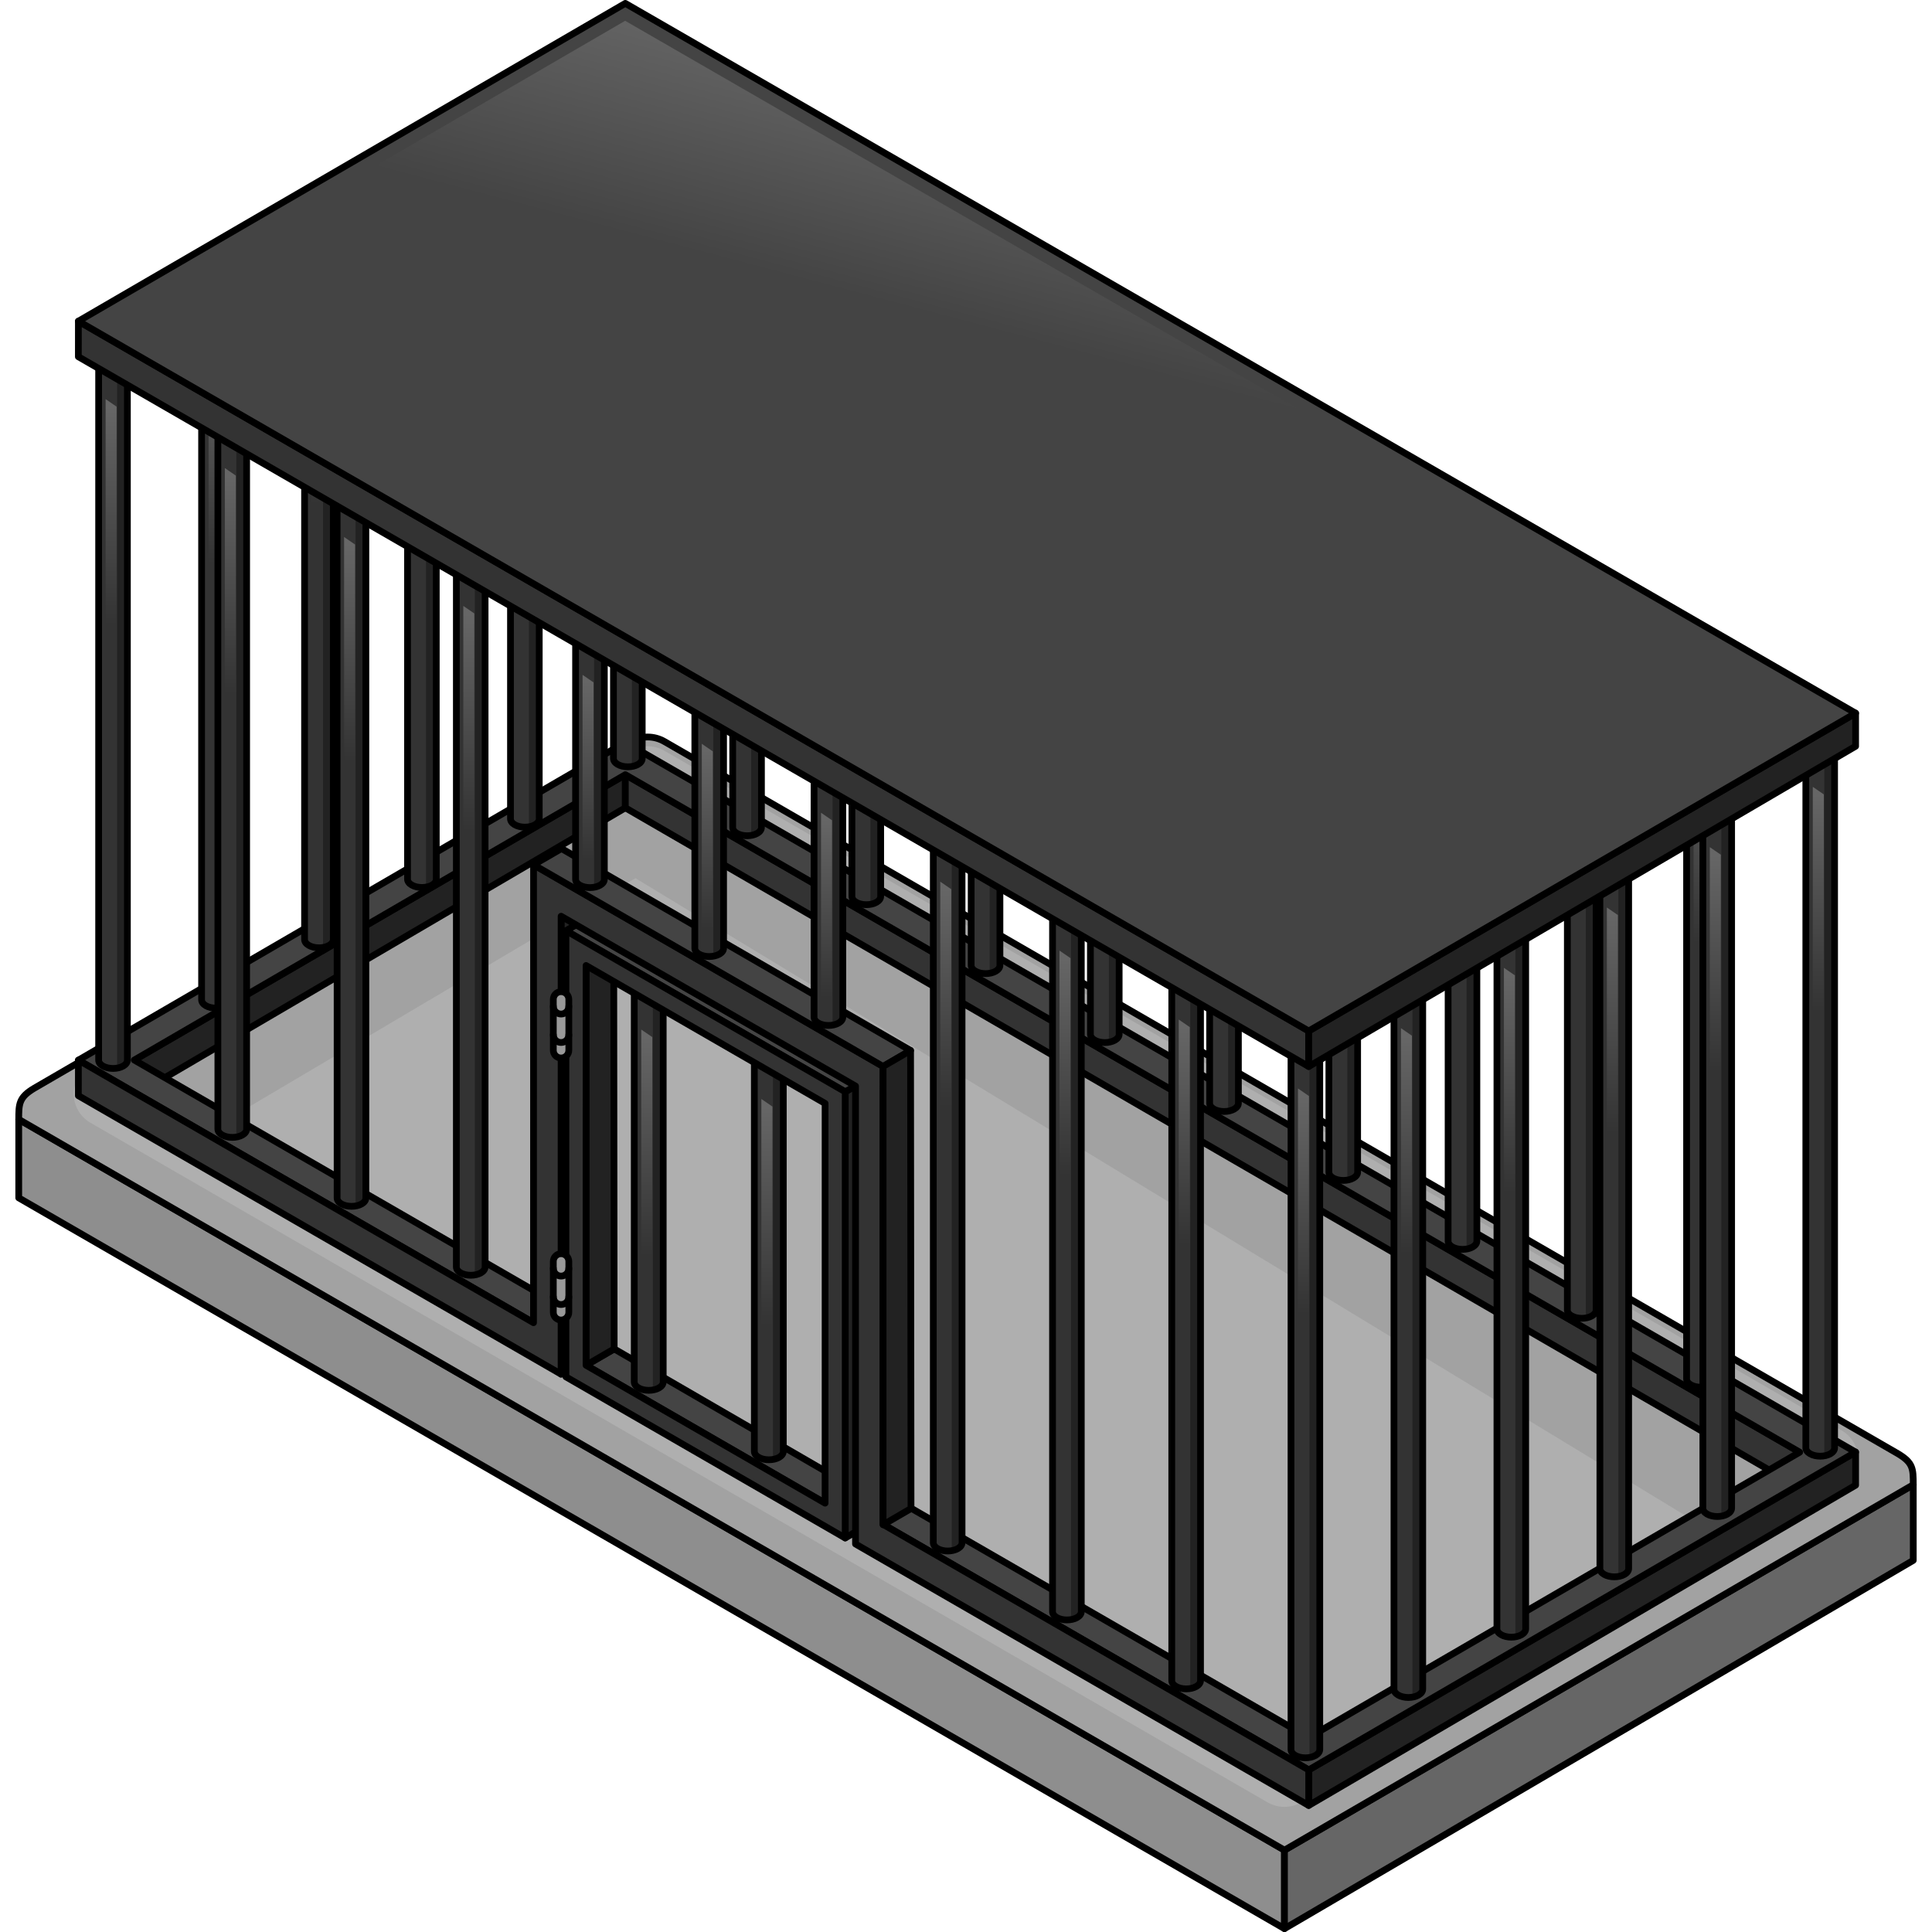 <?xml version="1.0" encoding="utf-8"?>
<!-- Created by: Science Figures, www.sciencefigures.org, Generator: Science Figures Editor -->
<svg version="1.1" id="Camada_1" xmlns="http://www.w3.org/2000/svg" xmlns:xlink="http://www.w3.org/1999/xlink" 
	 width="800px" height="800px" viewBox="0 0 281.95 286.508" enable-background="new 0 0 281.95 286.508"
	 xml:space="preserve">
<g>
	<g>
		<g>
			<g>
				<g enable-background="new    ">
					<polygon fill="#8E8E8E" points="0.5,166.001 0.5,177.639 188.202,286.008 188.202,274.371 					"/>
					<polygon fill="none" stroke="#000000" stroke-linecap="round" stroke-linejoin="round" stroke-miterlimit="10" points="
						0.5,166.001 0.5,177.639 188.202,286.008 188.202,274.371 					"/>
					<polygon fill="#666666" points="188.202,274.371 188.202,286.008 281.45,231.395 281.45,220.181 					"/>
					<polygon fill="none" stroke="#000000" stroke-linecap="round" stroke-linejoin="round" stroke-miterlimit="10" points="
						188.202,274.371 188.202,286.008 281.45,231.395 281.45,220.181 					"/>
				</g>
			</g>
		</g>
		<path fill="#A2A2A2" d="M281.45,220.181c0-2.396-0.019-3.265-2.302-4.623L96.244,109.961c-1.54-0.889-3.438-0.886-4.975,0.007
			l-88.467,51.41C0.5,162.739,0.5,163.745,0.5,166.001l0,0l0,0l187.703,108.37L281.45,220.181L281.45,220.181z"/>
		<path fill="none" stroke="#000000" stroke-linecap="round" stroke-linejoin="round" stroke-miterlimit="10" d="M281.45,220.181
			c0-2.396-0.019-3.265-2.302-4.623L96.244,109.961c-1.54-0.889-3.438-0.886-4.975,0.007l-88.467,51.41
			C0.5,162.739,0.5,163.745,0.5,166.001l0,0l0,0l187.703,108.37L281.45,220.181L281.45,220.181z"/>
		<g>
			<path fill="#AFAFAF" d="M270.82,220.705l-80.142,46.574c-1.537,0.893-3.435,0.896-4.975,0.007L11.142,166.504
				c-3.303-1.907-3.31-6.673-0.012-8.589l80.142-46.572c1.537-0.893,3.435-0.896,4.975-0.007l174.56,100.78
				C274.111,214.023,274.118,218.788,270.82,220.705z"/>
		</g>
	</g>
	<polygon fill="#A2A2A2" points="14.221,160.696 28.112,168.006 91.959,130.234 251.334,226.98 266.145,215.586 89.322,113.356 	"/>
	<g>
		<polygon fill="#222222" points="17.637,157.2 17.634,162.47 90.457,119.795 90.457,114.883 		"/>
		<polygon fill="none" stroke="#000000" stroke-linecap="round" stroke-linejoin="round" stroke-miterlimit="10" points="
			17.637,157.2 17.634,162.47 90.457,119.795 90.457,114.883 		"/>
		<polygon fill="#333333" points="90.457,114.883 90.457,119.795 264.302,220.449 264.609,215.354 		"/>
		<polygon fill="none" stroke="#000000" stroke-linecap="round" stroke-linejoin="round" stroke-miterlimit="10" points="
			90.457,114.883 90.457,119.795 264.302,220.449 264.609,215.354 		"/>
		<polygon fill="#222222" points="191.796,262.473 191.796,267.742 272.9,220.249 272.9,215.34 		"/>
		<polygon fill="none" stroke="#000000" stroke-linecap="round" stroke-linejoin="round" stroke-miterlimit="10" points="
			191.796,262.473 191.796,267.742 272.9,220.249 272.9,215.34 		"/>
		<polygon fill="#444444" stroke="#000000" stroke-linecap="round" stroke-linejoin="round" stroke-miterlimit="10" points="
			90.45,110.082 9.346,157.213 78.471,197.094 82.788,194.788 17.637,157.2 90.457,114.883 264.609,215.354 191.789,257.673 
			129.288,221.614 125.431,224.186 191.796,262.473 272.9,215.34 		"/>
		<g>
			<g>
				<polygon fill="#222222" stroke="#000000" stroke-linecap="round" stroke-linejoin="round" stroke-miterlimit="10" points="
					85.069,201.376 80.928,203.782 80.932,135.874 85.005,133.506 				"/>
			</g>
		</g>
		<g>
			<g>
				<g>
					<polygon fill="#444444" stroke="#000000" stroke-linecap="round" stroke-linejoin="round" stroke-miterlimit="10" points="
						88.8,200.036 84.629,202.461 120.079,222.912 124.182,220.528 					"/>
				</g>
			</g>
			<g>
				<path fill="#333333" d="M91.777,146.333v58.606l0,0c0.002,0.319,0.213,0.638,0.632,0.881c0.839,0.484,2.207,0.484,3.041,0
					c0.417-0.242,0.624-0.561,0.622-0.881l0,0v-58.606H91.777z"/>
				<linearGradient id="SVGID_1_" gradientUnits="userSpaceOnUse" x1="93.639" y1="153.806" x2="93.639" y2="186.368">
					<stop  offset="0" style="stop-color:#666666"/>
					<stop  offset="1" style="stop-color:#333333"/>
				</linearGradient>
				<polygon fill="url(#SVGID_1_)" points="94.461,189.116 92.817,189.116 92.817,152.677 94.461,153.806 				"/>
				<path fill="#222222" d="M94.536,206.114c0.333-0.057,0.652-0.144,0.913-0.295c0.417-0.242,0.624-0.561,0.622-0.881v-58.606
					h-1.535V206.114z"/>
				<path fill="none" stroke="#000000" stroke-linecap="round" stroke-linejoin="round" stroke-miterlimit="10" d="M91.777,146.333
					v58.606l0,0c0.002,0.319,0.213,0.638,0.632,0.881c0.839,0.484,2.207,0.484,3.041,0c0.417-0.242,0.624-0.561,0.622-0.881l0,0
					v-58.606H91.777z"/>
			</g>
			<g>
				<path fill="#333333" d="M109.587,156.63v58.606l0,0c0.002,0.319,0.213,0.638,0.632,0.881c0.839,0.484,2.207,0.484,3.041,0
					c0.417-0.242,0.624-0.561,0.622-0.881l0,0V156.63H109.587z"/>
				
					<linearGradient id="SVGID_00000011713560903345174370000011022253741695339194_" gradientUnits="userSpaceOnUse" x1="111.449" y1="164.103" x2="111.449" y2="196.665">
					<stop  offset="0" style="stop-color:#666666"/>
					<stop  offset="1" style="stop-color:#333333"/>
				</linearGradient>
				<polygon fill="url(#SVGID_00000011713560903345174370000011022253741695339194_)" points="112.271,199.412 110.627,199.412 
					110.627,162.974 112.271,164.103 				"/>
				<path fill="#222222" d="M112.346,216.411c0.333-0.057,0.652-0.144,0.913-0.295c0.417-0.242,0.624-0.561,0.622-0.881V156.63
					h-1.535V216.411z"/>
				<path fill="none" stroke="#000000" stroke-linecap="round" stroke-linejoin="round" stroke-miterlimit="10" d="M109.587,156.63
					v58.606l0,0c0.002,0.319,0.213,0.638,0.632,0.881c0.839,0.484,2.207,0.484,3.041,0c0.417-0.242,0.624-0.561,0.622-0.881l0,0
					V156.63H109.587z"/>
			</g>
			<g>
				<g>
					<polygon fill="#222222" stroke="#000000" stroke-linecap="round" stroke-linejoin="round" stroke-miterlimit="10" points="
						88.8,200.036 84.629,202.461 84.633,143.183 88.736,140.798 					"/>
				</g>
			</g>
			<g>
				<g>
					<polygon fill="#222222" stroke="#000000" stroke-linecap="round" stroke-linejoin="round" stroke-miterlimit="10" points="
						127.233,225.651 123.061,228.075 123.063,161.911 127.167,159.526 					"/>
				</g>
			</g>
			<g>
				<g>
					<polygon fill="#444444" stroke="#000000" stroke-linecap="round" stroke-linejoin="round" stroke-miterlimit="10" points="
						85.822,135.595 81.65,138.019 123.063,161.911 127.167,159.526 					"/>
				</g>
			</g>
			<path fill="#333333" stroke="#000000" stroke-linecap="round" stroke-linejoin="round" stroke-miterlimit="10" d="M81.65,138.019
				l-0.004,66.163l41.415,23.892l0.002-66.164L81.65,138.019z M120.079,222.912l-35.451-20.452l0.004-59.278l35.449,20.451
				L120.079,222.912z"/>
		</g>
		<polygon fill="#333333" stroke="#000000" stroke-linecap="round" stroke-linejoin="round" stroke-miterlimit="10" points="
			128.677,226.059 128.681,158.149 76.846,128.243 76.839,196.152 9.346,157.213 9.342,162.485 80.928,203.782 80.932,135.874 
			124.592,161.061 124.59,228.971 191.796,267.742 191.796,262.473 		"/>
		<g>
			<g>
				<g>
					<polygon fill="#444444" stroke="#000000" stroke-linecap="round" stroke-linejoin="round" stroke-miterlimit="10" points="
						80.988,125.837 76.846,128.243 128.681,158.149 132.755,155.781 					"/>
				</g>
			</g>
			<g>
				<g>
					<polygon fill="#222222" stroke="#000000" stroke-linecap="round" stroke-linejoin="round" stroke-miterlimit="10" points="
						132.819,223.712 128.677,226.119 128.681,158.149 132.755,155.781 					"/>
				</g>
			</g>
		</g>
	</g>
	<g>
		<g>
			<path fill="#333333" d="M73.425,17.102v104.326l0,0c0.002,0.317,0.211,0.634,0.627,0.874c0.833,0.481,2.191,0.481,3.019,0
				c0.414-0.24,0.619-0.557,0.618-0.874l0,0V17.102H73.425z"/>
			
				<linearGradient id="SVGID_00000124152637646114529010000001638888691944498331_" gradientUnits="userSpaceOnUse" x1="75.275" y1="24.523" x2="75.275" y2="56.851">
				<stop  offset="0" style="stop-color:#666666"/>
				<stop  offset="1" style="stop-color:#333333"/>
			</linearGradient>
			<polygon fill="url(#SVGID_00000124152637646114529010000001638888691944498331_)" points="76.09,59.578 74.459,59.578 
				74.459,23.401 76.09,24.522 			"/>
			<path fill="#222222" d="M76.165,122.596c0.331-0.056,0.647-0.143,0.907-0.293c0.414-0.24,0.619-0.557,0.618-0.874V17.102h-1.524
				V122.596z"/>
			<path fill="none" stroke="#000000" stroke-linecap="round" stroke-linejoin="round" stroke-miterlimit="10" d="M73.425,17.102
				v104.326l0,0c0.002,0.317,0.211,0.634,0.627,0.874c0.833,0.481,2.191,0.481,3.019,0c0.414-0.24,0.619-0.557,0.618-0.874l0,0
				V17.102H73.425z"/>
		</g>
		<g>
			<path fill="#333333" d="M58.156,26.049v104.326l0,0c0.002,0.317,0.211,0.634,0.627,0.874c0.833,0.481,2.191,0.481,3.019,0
				c0.414-0.24,0.619-0.557,0.618-0.874l0,0V26.049H58.156z"/>
			
				<linearGradient id="SVGID_00000064318909756334345690000015033263274104807357_" gradientUnits="userSpaceOnUse" x1="60.005" y1="33.469" x2="60.005" y2="65.797">
				<stop  offset="0" style="stop-color:#666666"/>
				<stop  offset="1" style="stop-color:#333333"/>
			</linearGradient>
			<polygon fill="url(#SVGID_00000064318909756334345690000015033263274104807357_)" points="60.821,68.525 59.19,68.525 
				59.19,32.348 60.821,33.469 			"/>
			<path fill="#222222" d="M60.896,131.542c0.331-0.056,0.647-0.143,0.907-0.293c0.414-0.24,0.619-0.557,0.618-0.874V26.049h-1.524
				V131.542z"/>
			<path fill="none" stroke="#000000" stroke-linecap="round" stroke-linejoin="round" stroke-miterlimit="10" d="M58.156,26.049
				v104.326l0,0c0.002,0.317,0.211,0.634,0.627,0.874c0.833,0.481,2.191,0.481,3.019,0c0.414-0.24,0.619-0.557,0.618-0.874l0,0
				V26.049H58.156z"/>
		</g>
		<g>
			<path fill="#333333" d="M42.887,34.995v104.326l0,0c0.002,0.317,0.211,0.634,0.627,0.874c0.833,0.481,2.191,0.481,3.019,0
				c0.414-0.24,0.619-0.557,0.618-0.874l0,0V34.995H42.887z"/>
			
				<linearGradient id="SVGID_00000029044761684981289290000016862843781085516674_" gradientUnits="userSpaceOnUse" x1="44.736" y1="42.415" x2="44.736" y2="74.743">
				<stop  offset="0" style="stop-color:#666666"/>
				<stop  offset="1" style="stop-color:#333333"/>
			</linearGradient>
			<polygon fill="url(#SVGID_00000029044761684981289290000016862843781085516674_)" points="45.552,77.471 43.92,77.471 
				43.92,41.294 45.552,42.415 			"/>
			<path fill="#222222" d="M45.627,140.488c0.331-0.056,0.647-0.143,0.907-0.293c0.414-0.24,0.619-0.557,0.618-0.874V34.995h-1.524
				V140.488z"/>
			<path fill="none" stroke="#000000" stroke-linecap="round" stroke-linejoin="round" stroke-miterlimit="10" d="M42.887,34.995
				v104.326l0,0c0.002,0.317,0.211,0.634,0.627,0.874c0.833,0.481,2.191,0.481,3.019,0c0.414-0.24,0.619-0.557,0.618-0.874l0,0
				V34.995H42.887z"/>
		</g>
		<g>
			<path fill="#333333" d="M27.618,43.941v104.326l0,0c0.002,0.317,0.211,0.634,0.627,0.874c0.833,0.481,2.191,0.481,3.019,0
				c0.414-0.24,0.619-0.557,0.618-0.874l0,0V43.941H27.618z"/>
			
				<linearGradient id="SVGID_00000157277874116794502790000013676848191455020715_" gradientUnits="userSpaceOnUse" x1="29.467" y1="51.361" x2="29.467" y2="83.69">
				<stop  offset="0" style="stop-color:#666666"/>
				<stop  offset="1" style="stop-color:#333333"/>
			</linearGradient>
			<polygon fill="url(#SVGID_00000157277874116794502790000013676848191455020715_)" points="30.283,86.417 28.651,86.417 
				28.651,50.24 30.283,51.361 			"/>
			<path fill="#222222" d="M30.358,149.435c0.331-0.056,0.647-0.143,0.907-0.293c0.414-0.24,0.619-0.557,0.618-0.874V43.941h-1.524
				V149.435z"/>
			<path fill="none" stroke="#000000" stroke-linecap="round" stroke-linejoin="round" stroke-miterlimit="10" d="M27.618,43.941
				v104.326l0,0c0.002,0.317,0.211,0.634,0.627,0.874c0.833,0.481,2.191,0.481,3.019,0c0.414-0.24,0.619-0.557,0.618-0.874l0,0
				V43.941H27.618z"/>
		</g>
	</g>
	<g>
		<g>
			<path fill="#333333" d="M12.349,52.888v104.326l0,0c0.002,0.317,0.211,0.634,0.627,0.874c0.833,0.481,2.191,0.481,3.019,0
				c0.414-0.24,0.619-0.557,0.618-0.874l0,0V52.888H12.349z"/>
			
				<linearGradient id="SVGID_00000008833368359708524730000002743649854626692495_" gradientUnits="userSpaceOnUse" x1="14.198" y1="60.308" x2="14.198" y2="92.636">
				<stop  offset="0" style="stop-color:#666666"/>
				<stop  offset="1" style="stop-color:#333333"/>
			</linearGradient>
			<polygon fill="url(#SVGID_00000008833368359708524730000002743649854626692495_)" points="15.014,95.364 13.382,95.364 
				13.382,59.187 15.014,60.308 			"/>
			<path fill="#222222" d="M15.089,158.381c0.331-0.056,0.647-0.143,0.907-0.293c0.414-0.24,0.619-0.557,0.618-0.874V52.888h-1.524
				V158.381z"/>
			<path fill="none" stroke="#000000" stroke-linecap="round" stroke-linejoin="round" stroke-miterlimit="10" d="M12.349,52.888
				v104.326l0,0c0.002,0.317,0.211,0.634,0.627,0.874c0.833,0.481,2.191,0.481,3.019,0c0.414-0.24,0.619-0.557,0.618-0.874l0,0
				V52.888H12.349z"/>
		</g>
		<g>
			<path fill="#333333" d="M30.031,63.111v104.326l0,0c0.002,0.317,0.211,0.634,0.627,0.874c0.833,0.481,2.191,0.481,3.019,0
				c0.414-0.24,0.619-0.557,0.618-0.874l0,0V63.111H30.031z"/>
			
				<linearGradient id="SVGID_00000082358234340941759930000002964062836215398842_" gradientUnits="userSpaceOnUse" x1="31.88" y1="70.531" x2="31.88" y2="102.859">
				<stop  offset="0" style="stop-color:#666666"/>
				<stop  offset="1" style="stop-color:#333333"/>
			</linearGradient>
			<polygon fill="url(#SVGID_00000082358234340941759930000002964062836215398842_)" points="32.696,105.587 31.065,105.587 
				31.065,69.41 32.696,70.531 			"/>
			<path fill="#222222" d="M32.771,168.604c0.331-0.056,0.647-0.143,0.907-0.293c0.414-0.24,0.619-0.557,0.618-0.874V63.111h-1.524
				V168.604z"/>
			<path fill="none" stroke="#000000" stroke-linecap="round" stroke-linejoin="round" stroke-miterlimit="10" d="M30.031,63.111
				v104.326l0,0c0.002,0.317,0.211,0.634,0.627,0.874c0.833,0.481,2.191,0.481,3.019,0c0.414-0.24,0.619-0.557,0.618-0.874l0,0
				V63.111H30.031z"/>
		</g>
		<g>
			<path fill="#333333" d="M47.714,73.334v104.326l0,0c0.002,0.317,0.211,0.634,0.627,0.874c0.833,0.481,2.191,0.481,3.019,0
				c0.414-0.24,0.619-0.557,0.618-0.874l0,0V73.334H47.714z"/>
			
				<linearGradient id="SVGID_00000119797070155295168260000005626986462302024381_" gradientUnits="userSpaceOnUse" x1="49.563" y1="80.754" x2="49.563" y2="113.082">
				<stop  offset="0" style="stop-color:#666666"/>
				<stop  offset="1" style="stop-color:#333333"/>
			</linearGradient>
			<polygon fill="url(#SVGID_00000119797070155295168260000005626986462302024381_)" points="50.379,115.81 48.747,115.81 
				48.747,79.633 50.379,80.754 			"/>
			<path fill="#222222" d="M50.453,178.827c0.331-0.056,0.647-0.143,0.907-0.293c0.414-0.24,0.619-0.557,0.618-0.874V73.334h-1.524
				V178.827z"/>
			<path fill="none" stroke="#000000" stroke-linecap="round" stroke-linejoin="round" stroke-miterlimit="10" d="M47.714,73.334
				v104.326l0,0c0.002,0.317,0.211,0.634,0.627,0.874c0.833,0.481,2.191,0.481,3.019,0c0.414-0.24,0.619-0.557,0.618-0.874l0,0
				V73.334H47.714z"/>
		</g>
		<g>
			<path fill="#333333" d="M65.396,83.557v104.326l0,0c0.002,0.317,0.211,0.634,0.627,0.874c0.833,0.481,2.191,0.481,3.019,0
				c0.414-0.24,0.619-0.557,0.618-0.874l0,0V83.557H65.396z"/>
			
				<linearGradient id="SVGID_00000056387014554462382440000001008583801280926091_" gradientUnits="userSpaceOnUse" x1="67.245" y1="90.977" x2="67.245" y2="123.305">
				<stop  offset="0" style="stop-color:#666666"/>
				<stop  offset="1" style="stop-color:#333333"/>
			</linearGradient>
			<polygon fill="url(#SVGID_00000056387014554462382440000001008583801280926091_)" points="68.061,126.033 66.429,126.033 
				66.429,89.856 68.061,90.977 			"/>
			<path fill="#222222" d="M68.136,189.05c0.331-0.056,0.647-0.143,0.907-0.293c0.414-0.24,0.619-0.557,0.618-0.874V83.557h-1.524
				V189.05z"/>
			<path fill="none" stroke="#000000" stroke-linecap="round" stroke-linejoin="round" stroke-miterlimit="10" d="M65.396,83.557
				v104.326l0,0c0.002,0.317,0.211,0.634,0.627,0.874c0.833,0.481,2.191,0.481,3.019,0c0.414-0.24,0.619-0.557,0.618-0.874l0,0
				V83.557H65.396z"/>
		</g>
		<g>
			<path fill="#333333" d="M83.078,93.78v36.613l0,0c0.002,0.317,0.211,0.634,0.627,0.874c0.833,0.481,2.191,0.481,3.019,0
				c0.414-0.24,0.619-0.557,0.618-0.874l0,0V93.78H83.078z"/>
			
				<linearGradient id="SVGID_00000049192628482084150350000009428377546609231244_" gradientUnits="userSpaceOnUse" x1="84.927" y1="100.998" x2="84.927" y2="127.516">
				<stop  offset="0" style="stop-color:#666666"/>
				<stop  offset="1" style="stop-color:#333333"/>
			</linearGradient>
			<polygon fill="url(#SVGID_00000049192628482084150350000009428377546609231244_)" points="85.743,129.753 84.112,129.753 
				84.112,100.079 85.743,101.2 			"/>
			<path fill="#222222" d="M85.818,131.56c0.331-0.056,0.647-0.143,0.907-0.293c0.414-0.24,0.619-0.557,0.618-0.874V93.78h-1.524
				V131.56z"/>
			<path fill="none" stroke="#000000" stroke-linecap="round" stroke-linejoin="round" stroke-miterlimit="10" d="M83.078,93.78
				v36.613l0,0c0.002,0.317,0.211,0.634,0.627,0.874c0.833,0.481,2.191,0.481,3.019,0c0.414-0.24,0.619-0.557,0.618-0.874l0,0V93.78
				H83.078z"/>
		</g>
		<g>
			<path fill="#333333" d="M100.761,104.003v36.613l0,0c0.002,0.317,0.211,0.634,0.627,0.874c0.833,0.481,2.191,0.481,3.019,0
				c0.414-0.24,0.619-0.557,0.618-0.874l0,0v-36.613H100.761z"/>
			
				<linearGradient id="SVGID_00000163755492201491108410000002889638204074964648_" gradientUnits="userSpaceOnUse" x1="102.61" y1="111.221" x2="102.61" y2="137.739">
				<stop  offset="0" style="stop-color:#666666"/>
				<stop  offset="1" style="stop-color:#333333"/>
			</linearGradient>
			<polygon fill="url(#SVGID_00000163755492201491108410000002889638204074964648_)" points="103.426,139.976 101.794,139.976 
				101.794,110.302 103.426,111.423 			"/>
			<path fill="#222222" d="M103.5,141.783c0.331-0.056,0.647-0.143,0.907-0.293c0.414-0.24,0.619-0.557,0.618-0.874v-36.613H103.5
				V141.783z"/>
			<path fill="none" stroke="#000000" stroke-linecap="round" stroke-linejoin="round" stroke-miterlimit="10" d="M100.761,104.003
				v36.613l0,0c0.002,0.317,0.211,0.634,0.627,0.874c0.833,0.481,2.191,0.481,3.019,0c0.414-0.24,0.619-0.557,0.618-0.874l0,0
				v-36.613H100.761z"/>
		</g>
		<g>
			<path fill="#333333" d="M118.443,114.225v36.613l0,0c0.002,0.317,0.211,0.634,0.627,0.874c0.833,0.481,2.191,0.481,3.019,0
				c0.414-0.24,0.619-0.557,0.618-0.874l0,0v-36.613H118.443z"/>
			
				<linearGradient id="SVGID_00000170998989389306783880000009618407521736744855_" gradientUnits="userSpaceOnUse" x1="120.292" y1="121.444" x2="120.292" y2="147.962">
				<stop  offset="0" style="stop-color:#666666"/>
				<stop  offset="1" style="stop-color:#333333"/>
			</linearGradient>
			<polygon fill="url(#SVGID_00000170998989389306783880000009618407521736744855_)" points="121.108,150.199 119.476,150.199 
				119.476,120.525 121.108,121.646 			"/>
			<path fill="#222222" d="M121.183,152.006c0.331-0.056,0.647-0.143,0.907-0.293c0.414-0.24,0.619-0.557,0.618-0.874v-36.613
				h-1.524V152.006z"/>
			<path fill="none" stroke="#000000" stroke-linecap="round" stroke-linejoin="round" stroke-miterlimit="10" d="M118.443,114.225
				v36.613l0,0c0.002,0.317,0.211,0.634,0.627,0.874c0.833,0.481,2.191,0.481,3.019,0c0.414-0.24,0.619-0.557,0.618-0.874l0,0
				v-36.613H118.443z"/>
		</g>
		<g>
			<path fill="#333333" d="M136.125,124.448v104.326l0,0c0.002,0.317,0.211,0.634,0.627,0.874c0.833,0.481,2.191,0.481,3.019,0
				c0.414-0.24,0.619-0.557,0.618-0.874l0,0V124.448H136.125z"/>
			
				<linearGradient id="SVGID_00000068642329130287478530000015885259155613876664_" gradientUnits="userSpaceOnUse" x1="137.974" y1="131.869" x2="137.974" y2="164.197">
				<stop  offset="0" style="stop-color:#666666"/>
				<stop  offset="1" style="stop-color:#333333"/>
			</linearGradient>
			<polygon fill="url(#SVGID_00000068642329130287478530000015885259155613876664_)" points="138.79,166.924 137.158,166.924 
				137.158,130.747 138.79,131.869 			"/>
			<path fill="#222222" d="M138.865,229.942c0.331-0.056,0.647-0.143,0.907-0.293c0.414-0.24,0.619-0.557,0.618-0.874V124.448
				h-1.524V229.942z"/>
			<path fill="none" stroke="#000000" stroke-linecap="round" stroke-linejoin="round" stroke-miterlimit="10" d="M136.125,124.448
				v104.326l0,0c0.002,0.317,0.211,0.634,0.627,0.874c0.833,0.481,2.191,0.481,3.019,0c0.414-0.24,0.619-0.557,0.618-0.874l0,0
				V124.448H136.125z"/>
		</g>
		<g>
			<path fill="#333333" d="M153.808,134.671v104.326l0,0c0.002,0.317,0.211,0.634,0.627,0.874c0.833,0.481,2.191,0.481,3.019,0
				c0.414-0.24,0.619-0.557,0.618-0.874l0,0V134.671H153.808z"/>
			
				<linearGradient id="SVGID_00000117678090428412521050000005329946315466388142_" gradientUnits="userSpaceOnUse" x1="155.657" y1="142.092" x2="155.657" y2="174.42">
				<stop  offset="0" style="stop-color:#666666"/>
				<stop  offset="1" style="stop-color:#333333"/>
			</linearGradient>
			<polygon fill="url(#SVGID_00000117678090428412521050000005329946315466388142_)" points="156.473,177.147 154.841,177.147 
				154.841,140.97 156.473,142.092 			"/>
			<path fill="#222222" d="M156.547,240.165c0.331-0.056,0.647-0.143,0.907-0.293c0.414-0.24,0.619-0.557,0.618-0.874V134.671
				h-1.524V240.165z"/>
			<path fill="none" stroke="#000000" stroke-linecap="round" stroke-linejoin="round" stroke-miterlimit="10" d="M153.808,134.671
				v104.326l0,0c0.002,0.317,0.211,0.634,0.627,0.874c0.833,0.481,2.191,0.481,3.019,0c0.414-0.24,0.619-0.557,0.618-0.874l0,0
				V134.671H153.808z"/>
		</g>
		<g>
			<path fill="#333333" d="M171.49,144.894V249.22l0,0c0.002,0.317,0.211,0.634,0.627,0.874c0.833,0.481,2.191,0.481,3.019,0
				c0.414-0.24,0.619-0.557,0.618-0.874l0,0V144.894H171.49z"/>
			
				<linearGradient id="SVGID_00000153664577080874732510000016707810243375794096_" gradientUnits="userSpaceOnUse" x1="173.339" y1="152.315" x2="173.339" y2="184.643">
				<stop  offset="0" style="stop-color:#666666"/>
				<stop  offset="1" style="stop-color:#333333"/>
			</linearGradient>
			<polygon fill="url(#SVGID_00000153664577080874732510000016707810243375794096_)" points="174.155,187.37 172.523,187.37 
				172.523,151.193 174.155,152.315 			"/>
			<path fill="#222222" d="M174.23,250.388c0.331-0.056,0.647-0.143,0.907-0.293c0.414-0.24,0.619-0.557,0.618-0.874V144.894h-1.524
				V250.388z"/>
			<path fill="none" stroke="#000000" stroke-linecap="round" stroke-linejoin="round" stroke-miterlimit="10" d="M171.49,144.894
				V249.22l0,0c0.002,0.317,0.211,0.634,0.627,0.874c0.833,0.481,2.191,0.481,3.019,0c0.414-0.24,0.619-0.557,0.618-0.874l0,0
				V144.894H171.49z"/>
		</g>
		<g>
			<path fill="#333333" d="M189.172,155.117v104.326l0,0c0.002,0.317,0.211,0.634,0.627,0.874c0.833,0.481,2.191,0.481,3.019,0
				c0.414-0.24,0.619-0.557,0.618-0.874l0,0V155.117H189.172z"/>
			
				<linearGradient id="SVGID_00000007394070584960114670000009535856795925374340_" gradientUnits="userSpaceOnUse" x1="191.021" y1="162.538" x2="191.021" y2="194.866">
				<stop  offset="0" style="stop-color:#666666"/>
				<stop  offset="1" style="stop-color:#333333"/>
			</linearGradient>
			<polygon fill="url(#SVGID_00000007394070584960114670000009535856795925374340_)" points="191.837,197.593 190.205,197.593 
				190.205,161.416 191.837,162.538 			"/>
			<path fill="#222222" d="M191.912,260.611c0.331-0.056,0.647-0.143,0.907-0.293c0.414-0.24,0.619-0.557,0.618-0.874V155.117
				h-1.524V260.611z"/>
			<path fill="none" stroke="#000000" stroke-linecap="round" stroke-linejoin="round" stroke-miterlimit="10" d="M189.172,155.117
				v104.326l0,0c0.002,0.317,0.211,0.634,0.627,0.874c0.833,0.481,2.191,0.481,3.019,0c0.414-0.24,0.619-0.557,0.618-0.874l0,0
				V155.117H189.172z"/>
		</g>
	</g>
	<g>
		<path fill="#333333" d="M88.695,8.156v104.326l0,0c0.002,0.317,0.211,0.634,0.627,0.874c0.833,0.481,2.191,0.481,3.019,0
			c0.414-0.24,0.619-0.557,0.618-0.874l0,0V8.156H88.695z"/>
		
			<linearGradient id="SVGID_00000103231878913244108260000010807942601901386147_" gradientUnits="userSpaceOnUse" x1="90.544" y1="15.576" x2="90.544" y2="47.904">
			<stop  offset="0" style="stop-color:#666666"/>
			<stop  offset="1" style="stop-color:#333333"/>
		</linearGradient>
		<polygon fill="url(#SVGID_00000103231878913244108260000010807942601901386147_)" points="91.359,50.632 89.728,50.632 
			89.728,14.455 91.359,15.576 		"/>
		<path fill="#222222" d="M91.434,113.649c0.331-0.056,0.647-0.143,0.907-0.293c0.414-0.24,0.619-0.557,0.618-0.874V8.156h-1.524
			V113.649z"/>
		<path fill="none" stroke="#000000" stroke-linecap="round" stroke-linejoin="round" stroke-miterlimit="10" d="M88.695,8.156
			v104.326l0,0c0.002,0.317,0.211,0.634,0.627,0.874c0.833,0.481,2.191,0.481,3.019,0c0.414-0.24,0.619-0.557,0.618-0.874l0,0V8.156
			H88.695z"/>
	</g>
	<g>
		<path fill="#333333" d="M106.377,18.379v104.326l0,0c0.002,0.317,0.211,0.634,0.627,0.874c0.833,0.481,2.191,0.481,3.019,0
			c0.414-0.24,0.619-0.557,0.618-0.874l0,0V18.379H106.377z"/>
		
			<linearGradient id="SVGID_00000091006573825607852500000000910050641306697348_" gradientUnits="userSpaceOnUse" x1="108.226" y1="25.799" x2="108.226" y2="58.127">
			<stop  offset="0" style="stop-color:#666666"/>
			<stop  offset="1" style="stop-color:#333333"/>
		</linearGradient>
		<polygon fill="url(#SVGID_00000091006573825607852500000000910050641306697348_)" points="109.042,60.855 107.41,60.855 
			107.41,24.678 109.042,25.799 		"/>
		<path fill="#222222" d="M109.117,123.872c0.331-0.056,0.647-0.143,0.907-0.293c0.414-0.24,0.619-0.557,0.618-0.874V18.379h-1.524
			V123.872z"/>
		<path fill="none" stroke="#000000" stroke-linecap="round" stroke-linejoin="round" stroke-miterlimit="10" d="M106.377,18.379
			v104.326l0,0c0.002,0.317,0.211,0.634,0.627,0.874c0.833,0.481,2.191,0.481,3.019,0c0.414-0.24,0.619-0.557,0.618-0.874l0,0
			V18.379H106.377z"/>
	</g>
	<g>
		<path fill="#333333" d="M124.059,28.602v104.326l0,0c0.002,0.317,0.211,0.634,0.627,0.874c0.833,0.481,2.191,0.481,3.019,0
			c0.414-0.24,0.619-0.557,0.618-0.874l0,0V28.602H124.059z"/>
		
			<linearGradient id="SVGID_00000078735248453353434620000004393812060683660687_" gradientUnits="userSpaceOnUse" x1="125.908" y1="36.022" x2="125.908" y2="68.35">
			<stop  offset="0" style="stop-color:#666666"/>
			<stop  offset="1" style="stop-color:#333333"/>
		</linearGradient>
		<polygon fill="url(#SVGID_00000078735248453353434620000004393812060683660687_)" points="126.724,71.078 125.092,71.078 
			125.092,34.901 126.724,36.022 		"/>
		<path fill="#222222" d="M126.799,134.095c0.331-0.056,0.647-0.143,0.907-0.293c0.414-0.24,0.619-0.557,0.618-0.874V28.602h-1.524
			V134.095z"/>
		<path fill="none" stroke="#000000" stroke-linecap="round" stroke-linejoin="round" stroke-miterlimit="10" d="M124.059,28.602
			v104.326l0,0c0.002,0.317,0.211,0.634,0.627,0.874c0.833,0.481,2.191,0.481,3.019,0c0.414-0.24,0.619-0.557,0.618-0.874l0,0
			V28.602H124.059z"/>
	</g>
	<g>
		<path fill="#333333" d="M141.742,38.825v104.326l0,0c0.002,0.317,0.211,0.634,0.627,0.874c0.833,0.481,2.191,0.481,3.019,0
			c0.414-0.24,0.619-0.557,0.618-0.874l0,0V38.825H141.742z"/>
		
			<linearGradient id="SVGID_00000180361899477221298890000000149892836206913448_" gradientUnits="userSpaceOnUse" x1="143.591" y1="46.245" x2="143.591" y2="78.573">
			<stop  offset="0" style="stop-color:#666666"/>
			<stop  offset="1" style="stop-color:#333333"/>
		</linearGradient>
		<polygon fill="url(#SVGID_00000180361899477221298890000000149892836206913448_)" points="144.406,81.301 142.775,81.301 
			142.775,45.124 144.406,46.245 		"/>
		<path fill="#222222" d="M144.481,144.318c0.331-0.056,0.647-0.143,0.907-0.293c0.414-0.24,0.619-0.557,0.618-0.874V38.825h-1.524
			V144.318z"/>
		<path fill="none" stroke="#000000" stroke-linecap="round" stroke-linejoin="round" stroke-miterlimit="10" d="M141.742,38.825
			v104.326l0,0c0.002,0.317,0.211,0.634,0.627,0.874c0.833,0.481,2.191,0.481,3.019,0c0.414-0.24,0.619-0.557,0.618-0.874l0,0
			V38.825H141.742z"/>
	</g>
	<g>
		<path fill="#333333" d="M159.424,49.048v104.326l0,0c0.002,0.317,0.211,0.634,0.627,0.874c0.833,0.481,2.191,0.481,3.019,0
			c0.414-0.24,0.619-0.557,0.618-0.874l0,0V49.048H159.424z"/>
		
			<linearGradient id="SVGID_00000013161788288497554630000013688553181823751598_" gradientUnits="userSpaceOnUse" x1="161.273" y1="56.468" x2="161.273" y2="88.796">
			<stop  offset="0" style="stop-color:#666666"/>
			<stop  offset="1" style="stop-color:#333333"/>
		</linearGradient>
		<polygon fill="url(#SVGID_00000013161788288497554630000013688553181823751598_)" points="162.089,91.524 160.457,91.524 
			160.457,55.347 162.089,56.468 		"/>
		<path fill="#222222" d="M162.164,154.541c0.331-0.056,0.647-0.143,0.907-0.293c0.414-0.24,0.619-0.557,0.618-0.874V49.048h-1.524
			V154.541z"/>
		<path fill="none" stroke="#000000" stroke-linecap="round" stroke-linejoin="round" stroke-miterlimit="10" d="M159.424,49.048
			v104.326l0,0c0.002,0.317,0.211,0.634,0.627,0.874c0.833,0.481,2.191,0.481,3.019,0c0.414-0.24,0.619-0.557,0.618-0.874l0,0
			V49.048H159.424z"/>
	</g>
	<g>
		<path fill="#333333" d="M177.106,59.271v104.326l0,0c0.002,0.317,0.211,0.634,0.627,0.874c0.833,0.481,2.191,0.481,3.019,0
			c0.414-0.24,0.62-0.557,0.618-0.874l0,0V59.271H177.106z"/>
		
			<linearGradient id="SVGID_00000008147904148187166150000017624476557602530736_" gradientUnits="userSpaceOnUse" x1="178.955" y1="66.691" x2="178.955" y2="99.019">
			<stop  offset="0" style="stop-color:#666666"/>
			<stop  offset="1" style="stop-color:#333333"/>
		</linearGradient>
		<polygon fill="url(#SVGID_00000008147904148187166150000017624476557602530736_)" points="179.771,101.747 178.139,101.747 
			178.139,65.57 179.771,66.691 		"/>
		<path fill="#222222" d="M179.846,164.764c0.331-0.056,0.647-0.143,0.907-0.293c0.414-0.24,0.62-0.557,0.618-0.874V59.271h-1.524
			V164.764z"/>
		<path fill="none" stroke="#000000" stroke-linecap="round" stroke-linejoin="round" stroke-miterlimit="10" d="M177.106,59.271
			v104.326l0,0c0.002,0.317,0.211,0.634,0.627,0.874c0.833,0.481,2.191,0.481,3.019,0c0.414-0.24,0.62-0.557,0.618-0.874l0,0V59.271
			H177.106z"/>
	</g>
	<g>
		<path fill="#333333" d="M194.788,69.494V173.82l0,0c0.002,0.317,0.211,0.634,0.627,0.874c0.833,0.481,2.191,0.481,3.019,0
			c0.414-0.24,0.619-0.557,0.618-0.874l0,0V69.494H194.788z"/>
		
			<linearGradient id="SVGID_00000021099968985690236580000013374434751389693603_" gradientUnits="userSpaceOnUse" x1="196.638" y1="76.914" x2="196.638" y2="109.242">
			<stop  offset="0" style="stop-color:#666666"/>
			<stop  offset="1" style="stop-color:#333333"/>
		</linearGradient>
		<polygon fill="url(#SVGID_00000021099968985690236580000013374434751389693603_)" points="197.453,111.97 195.822,111.97 
			195.822,75.793 197.453,76.914 		"/>
		<path fill="#222222" d="M197.528,174.987c0.331-0.056,0.647-0.143,0.907-0.293c0.414-0.24,0.619-0.557,0.618-0.874V69.494h-1.524
			V174.987z"/>
		<path fill="none" stroke="#000000" stroke-linecap="round" stroke-linejoin="round" stroke-miterlimit="10" d="M194.788,69.494
			V173.82l0,0c0.002,0.317,0.211,0.634,0.627,0.874c0.833,0.481,2.191,0.481,3.019,0c0.414-0.24,0.619-0.557,0.618-0.874l0,0V69.494
			H194.788z"/>
	</g>
	<g>
		<path fill="#333333" d="M212.471,79.717v104.326l0,0c0.002,0.317,0.211,0.634,0.627,0.874c0.833,0.481,2.191,0.481,3.019,0
			c0.414-0.24,0.619-0.557,0.618-0.874l0,0V79.717H212.471z"/>
		
			<linearGradient id="SVGID_00000162312937506562935530000015997322346156863899_" gradientUnits="userSpaceOnUse" x1="214.32" y1="87.137" x2="214.32" y2="119.465">
			<stop  offset="0" style="stop-color:#666666"/>
			<stop  offset="1" style="stop-color:#333333"/>
		</linearGradient>
		<polygon fill="url(#SVGID_00000162312937506562935530000015997322346156863899_)" points="215.136,122.193 213.504,122.193 
			213.504,86.016 215.136,87.137 		"/>
		<path fill="#222222" d="M215.21,185.21c0.331-0.056,0.647-0.143,0.907-0.293c0.414-0.24,0.619-0.557,0.618-0.874V79.717h-1.524
			V185.21z"/>
		<path fill="none" stroke="#000000" stroke-linecap="round" stroke-linejoin="round" stroke-miterlimit="10" d="M212.471,79.717
			v104.326l0,0c0.002,0.317,0.211,0.634,0.627,0.874c0.833,0.481,2.191,0.481,3.019,0c0.414-0.24,0.619-0.557,0.618-0.874l0,0
			V79.717H212.471z"/>
	</g>
	<g>
		<path fill="#333333" d="M230.153,89.94v104.326l0,0c0.002,0.317,0.211,0.634,0.627,0.874c0.833,0.481,2.191,0.481,3.019,0
			c0.414-0.24,0.62-0.557,0.618-0.874l0,0V89.94H230.153z"/>
		
			<linearGradient id="SVGID_00000182498461012186570480000005966331411370482597_" gradientUnits="userSpaceOnUse" x1="232.002" y1="97.36" x2="232.002" y2="129.688">
			<stop  offset="0" style="stop-color:#666666"/>
			<stop  offset="1" style="stop-color:#333333"/>
		</linearGradient>
		<polygon fill="url(#SVGID_00000182498461012186570480000005966331411370482597_)" points="232.818,132.416 231.186,132.416 
			231.186,96.239 232.818,97.36 		"/>
		<path fill="#222222" d="M232.893,195.433c0.331-0.056,0.647-0.143,0.907-0.293c0.414-0.24,0.62-0.557,0.618-0.874V89.94h-1.524
			V195.433z"/>
		<path fill="none" stroke="#000000" stroke-linecap="round" stroke-linejoin="round" stroke-miterlimit="10" d="M230.153,89.94
			v104.326l0,0c0.002,0.317,0.211,0.634,0.627,0.874c0.833,0.481,2.191,0.481,3.019,0c0.414-0.24,0.62-0.557,0.618-0.874l0,0V89.94
			H230.153z"/>
	</g>
	<g>
		<path fill="#333333" d="M247.835,100.163v104.326l0,0c0.002,0.317,0.211,0.634,0.627,0.874c0.833,0.481,2.191,0.481,3.019,0
			c0.414-0.24,0.619-0.557,0.618-0.874l0,0V100.163H247.835z"/>
		
			<linearGradient id="SVGID_00000160153404900977805490000010899124037242323083_" gradientUnits="userSpaceOnUse" x1="249.685" y1="107.583" x2="249.685" y2="139.911">
			<stop  offset="0" style="stop-color:#666666"/>
			<stop  offset="1" style="stop-color:#333333"/>
		</linearGradient>
		<polygon fill="url(#SVGID_00000160153404900977805490000010899124037242323083_)" points="250.5,142.639 248.869,142.639 
			248.869,106.462 250.5,107.583 		"/>
		<path fill="#222222" d="M250.575,205.656c0.331-0.056,0.647-0.143,0.907-0.293c0.414-0.24,0.619-0.557,0.618-0.874V100.163h-1.524
			V205.656z"/>
		<path fill="none" stroke="#000000" stroke-linecap="round" stroke-linejoin="round" stroke-miterlimit="10" d="M247.835,100.163
			v104.326l0,0c0.002,0.317,0.211,0.634,0.627,0.874c0.833,0.481,2.191,0.481,3.019,0c0.414-0.24,0.619-0.557,0.618-0.874l0,0
			V100.163H247.835z"/>
	</g>
	<g>
		<path fill="#333333" d="M265.518,110.386v104.326l0,0c0.002,0.317,0.211,0.634,0.627,0.874c0.833,0.481,2.191,0.481,3.019,0
			c0.414-0.24,0.62-0.557,0.618-0.874l0,0V110.386H265.518z"/>
		
			<linearGradient id="SVGID_00000119104093176279918100000014872777066434377379_" gradientUnits="userSpaceOnUse" x1="267.367" y1="117.806" x2="267.367" y2="150.134">
			<stop  offset="0" style="stop-color:#666666"/>
			<stop  offset="1" style="stop-color:#333333"/>
		</linearGradient>
		<polygon fill="url(#SVGID_00000119104093176279918100000014872777066434377379_)" points="268.183,152.862 266.551,152.862 
			266.551,116.685 268.183,117.806 		"/>
		<path fill="#222222" d="M268.257,215.879c0.331-0.056,0.647-0.143,0.907-0.293c0.414-0.24,0.62-0.557,0.618-0.874V110.386h-1.524
			V215.879z"/>
		<path fill="none" stroke="#000000" stroke-linecap="round" stroke-linejoin="round" stroke-miterlimit="10" d="M265.518,110.386
			v104.326l0,0c0.002,0.317,0.211,0.634,0.627,0.874c0.833,0.481,2.191,0.481,3.019,0c0.414-0.24,0.62-0.557,0.618-0.874l0,0
			V110.386H265.518z"/>
	</g>
	<g>
		<path fill="#333333" d="M250.249,119.332v104.326l0,0c0.002,0.317,0.211,0.634,0.627,0.874c0.833,0.481,2.191,0.481,3.019,0
			c0.414-0.24,0.619-0.557,0.618-0.874l0,0V119.332H250.249z"/>
		
			<linearGradient id="SVGID_00000129913324318398500520000006646987298824773284_" gradientUnits="userSpaceOnUse" x1="252.098" y1="126.752" x2="252.098" y2="159.081">
			<stop  offset="0" style="stop-color:#666666"/>
			<stop  offset="1" style="stop-color:#333333"/>
		</linearGradient>
		<polygon fill="url(#SVGID_00000129913324318398500520000006646987298824773284_)" points="252.914,161.808 251.282,161.808 
			251.282,125.631 252.914,126.752 		"/>
		<path fill="#222222" d="M252.988,224.825c0.331-0.056,0.647-0.143,0.907-0.293c0.414-0.24,0.619-0.557,0.618-0.874V119.332h-1.524
			V224.825z"/>
		<path fill="none" stroke="#000000" stroke-linecap="round" stroke-linejoin="round" stroke-miterlimit="10" d="M250.249,119.332
			v104.326l0,0c0.002,0.317,0.211,0.634,0.627,0.874c0.833,0.481,2.191,0.481,3.019,0c0.414-0.24,0.619-0.557,0.618-0.874l0,0
			V119.332H250.249z"/>
	</g>
	<g>
		<path fill="#333333" d="M234.98,128.278v104.326l0,0c0.002,0.317,0.211,0.634,0.627,0.874c0.833,0.481,2.191,0.481,3.019,0
			c0.414-0.24,0.619-0.557,0.618-0.874l0,0V128.278H234.98z"/>
		
			<linearGradient id="SVGID_00000103226632774112853910000006483653749652777109_" gradientUnits="userSpaceOnUse" x1="236.829" y1="135.699" x2="236.829" y2="168.027">
			<stop  offset="0" style="stop-color:#666666"/>
			<stop  offset="1" style="stop-color:#333333"/>
		</linearGradient>
		<polygon fill="url(#SVGID_00000103226632774112853910000006483653749652777109_)" points="237.645,170.754 236.013,170.754 
			236.013,134.577 237.645,135.699 		"/>
		<path fill="#222222" d="M237.719,233.772c0.331-0.056,0.647-0.143,0.907-0.293c0.414-0.24,0.619-0.557,0.618-0.874V128.278h-1.524
			V233.772z"/>
		<path fill="none" stroke="#000000" stroke-linecap="round" stroke-linejoin="round" stroke-miterlimit="10" d="M234.98,128.278
			v104.326l0,0c0.002,0.317,0.211,0.634,0.627,0.874c0.833,0.481,2.191,0.481,3.019,0c0.414-0.24,0.619-0.557,0.618-0.874l0,0
			V128.278H234.98z"/>
	</g>
	<g>
		<path fill="#333333" d="M219.71,137.225v104.326l0,0c0.002,0.317,0.211,0.634,0.627,0.874c0.833,0.481,2.191,0.481,3.019,0
			c0.414-0.24,0.619-0.557,0.618-0.874l0,0V137.225H219.71z"/>
		
			<linearGradient id="SVGID_00000004535228399964476870000009893922999027364742_" gradientUnits="userSpaceOnUse" x1="221.56" y1="144.645" x2="221.56" y2="176.973">
			<stop  offset="0" style="stop-color:#666666"/>
			<stop  offset="1" style="stop-color:#333333"/>
		</linearGradient>
		<polygon fill="url(#SVGID_00000004535228399964476870000009893922999027364742_)" points="222.375,179.701 220.744,179.701 
			220.744,143.524 222.375,144.645 		"/>
		<path fill="#222222" d="M222.45,242.718c0.331-0.056,0.647-0.143,0.907-0.293c0.414-0.24,0.619-0.557,0.618-0.874V137.225h-1.524
			V242.718z"/>
		<path fill="none" stroke="#000000" stroke-linecap="round" stroke-linejoin="round" stroke-miterlimit="10" d="M219.71,137.225
			v104.326l0,0c0.002,0.317,0.211,0.634,0.627,0.874c0.833,0.481,2.191,0.481,3.019,0c0.414-0.24,0.619-0.557,0.618-0.874l0,0
			V137.225H219.71z"/>
	</g>
	<g>
		<path fill="#333333" d="M204.441,146.171v104.326l0,0c0.002,0.317,0.211,0.634,0.627,0.874c0.833,0.481,2.191,0.481,3.019,0
			c0.414-0.24,0.62-0.557,0.618-0.874l0,0V146.171H204.441z"/>
		
			<linearGradient id="SVGID_00000022540064727712203120000008377365154743966635_" gradientUnits="userSpaceOnUse" x1="206.29" y1="153.591" x2="206.29" y2="185.92">
			<stop  offset="0" style="stop-color:#666666"/>
			<stop  offset="1" style="stop-color:#333333"/>
		</linearGradient>
		<polygon fill="url(#SVGID_00000022540064727712203120000008377365154743966635_)" points="207.106,188.647 205.475,188.647 
			205.475,152.47 207.106,153.591 		"/>
		<path fill="#222222" d="M207.181,251.664c0.331-0.056,0.647-0.143,0.907-0.293c0.414-0.24,0.62-0.557,0.618-0.874V146.171h-1.524
			V251.664z"/>
		<path fill="none" stroke="#000000" stroke-linecap="round" stroke-linejoin="round" stroke-miterlimit="10" d="M204.441,146.171
			v104.326l0,0c0.002,0.317,0.211,0.634,0.627,0.874c0.833,0.481,2.191,0.481,3.019,0c0.414-0.24,0.62-0.557,0.618-0.874l0,0
			V146.171H204.441z"/>
	</g>
	<g>
		<polygon fill="#333333" points="9.346,47.631 9.342,52.902 191.796,158.16 191.796,152.891 		"/>
		<polygon fill="none" stroke="#000000" stroke-linecap="round" stroke-linejoin="round" stroke-miterlimit="10" points="
			9.346,47.631 9.342,52.902 191.796,158.16 191.796,152.891 		"/>
		<polygon fill="#222222" points="191.796,152.891 191.796,158.16 272.9,110.667 272.9,105.758 		"/>
		<polygon fill="none" stroke="#000000" stroke-linecap="round" stroke-linejoin="round" stroke-miterlimit="10" points="
			191.796,152.891 191.796,158.16 272.9,110.667 272.9,105.758 		"/>
		<path fill="#444444" d="M90.45,0.5L9.346,47.631l182.45,105.26l81.104-47.133L90.45,0.5z"/>
		
			<linearGradient id="SVGID_00000033367269229220272570000009390765078398630561_" gradientUnits="userSpaceOnUse" x1="149.785" y1="15.128" x2="141.075" y2="48.115">
			<stop  offset="0" style="stop-color:#666666"/>
			<stop  offset="1" style="stop-color:#444444"/>
		</linearGradient>
		<path fill="url(#SVGID_00000033367269229220272570000009390765078398630561_)" d="M90.429,3.084L18.782,44.719l161.174,92.985
			l71.646-41.637L90.429,3.084z"/>
		<path fill="none" stroke="#000000" stroke-linecap="round" stroke-linejoin="round" stroke-miterlimit="10" d="M90.45,0.5
			L9.346,47.631l182.45,105.26l81.104-47.133L90.45,0.5z"/>
	</g>
	<g>
		<path fill="#999999" stroke="#000000" stroke-linecap="round" stroke-linejoin="round" stroke-miterlimit="10" d="M80.925,195.758
			c-0.636,0-1.15-0.515-1.15-1.15v-7.539c0-0.635,0.514-1.15,1.15-1.15s1.15,0.515,1.15,1.15v7.539
			C82.075,195.243,81.561,195.758,80.925,195.758z"/>
		<path fill="none" stroke="#000000" stroke-linecap="round" stroke-linejoin="round" stroke-miterlimit="10" d="M82.075,192.308
			c0,0.635-0.514,1.15-1.15,1.15s-1.15-0.515-1.15-1.15"/>
		<path fill="none" stroke="#000000" stroke-linecap="round" stroke-linejoin="round" stroke-miterlimit="10" d="M82.075,188.089
			c0,0.635-0.514,1.15-1.15,1.15s-1.15-0.515-1.15-1.15"/>
	</g>
	<g>
		<path fill="#999999" stroke="#000000" stroke-linecap="round" stroke-linejoin="round" stroke-miterlimit="10" d="M80.925,156.899
			c-0.636,0-1.15-0.515-1.15-1.15v-7.539c0-0.635,0.514-1.15,1.15-1.15s1.15,0.515,1.15,1.15v7.539
			C82.075,156.385,81.561,156.899,80.925,156.899z"/>
		<path fill="none" stroke="#000000" stroke-linecap="round" stroke-linejoin="round" stroke-miterlimit="10" d="M82.075,153.449
			c0,0.635-0.514,1.15-1.15,1.15s-1.15-0.515-1.15-1.15"/>
		<path fill="none" stroke="#000000" stroke-linecap="round" stroke-linejoin="round" stroke-miterlimit="10" d="M82.075,149.23
			c0,0.635-0.514,1.15-1.15,1.15s-1.15-0.515-1.15-1.15"/>
	</g>
</g>
</svg>